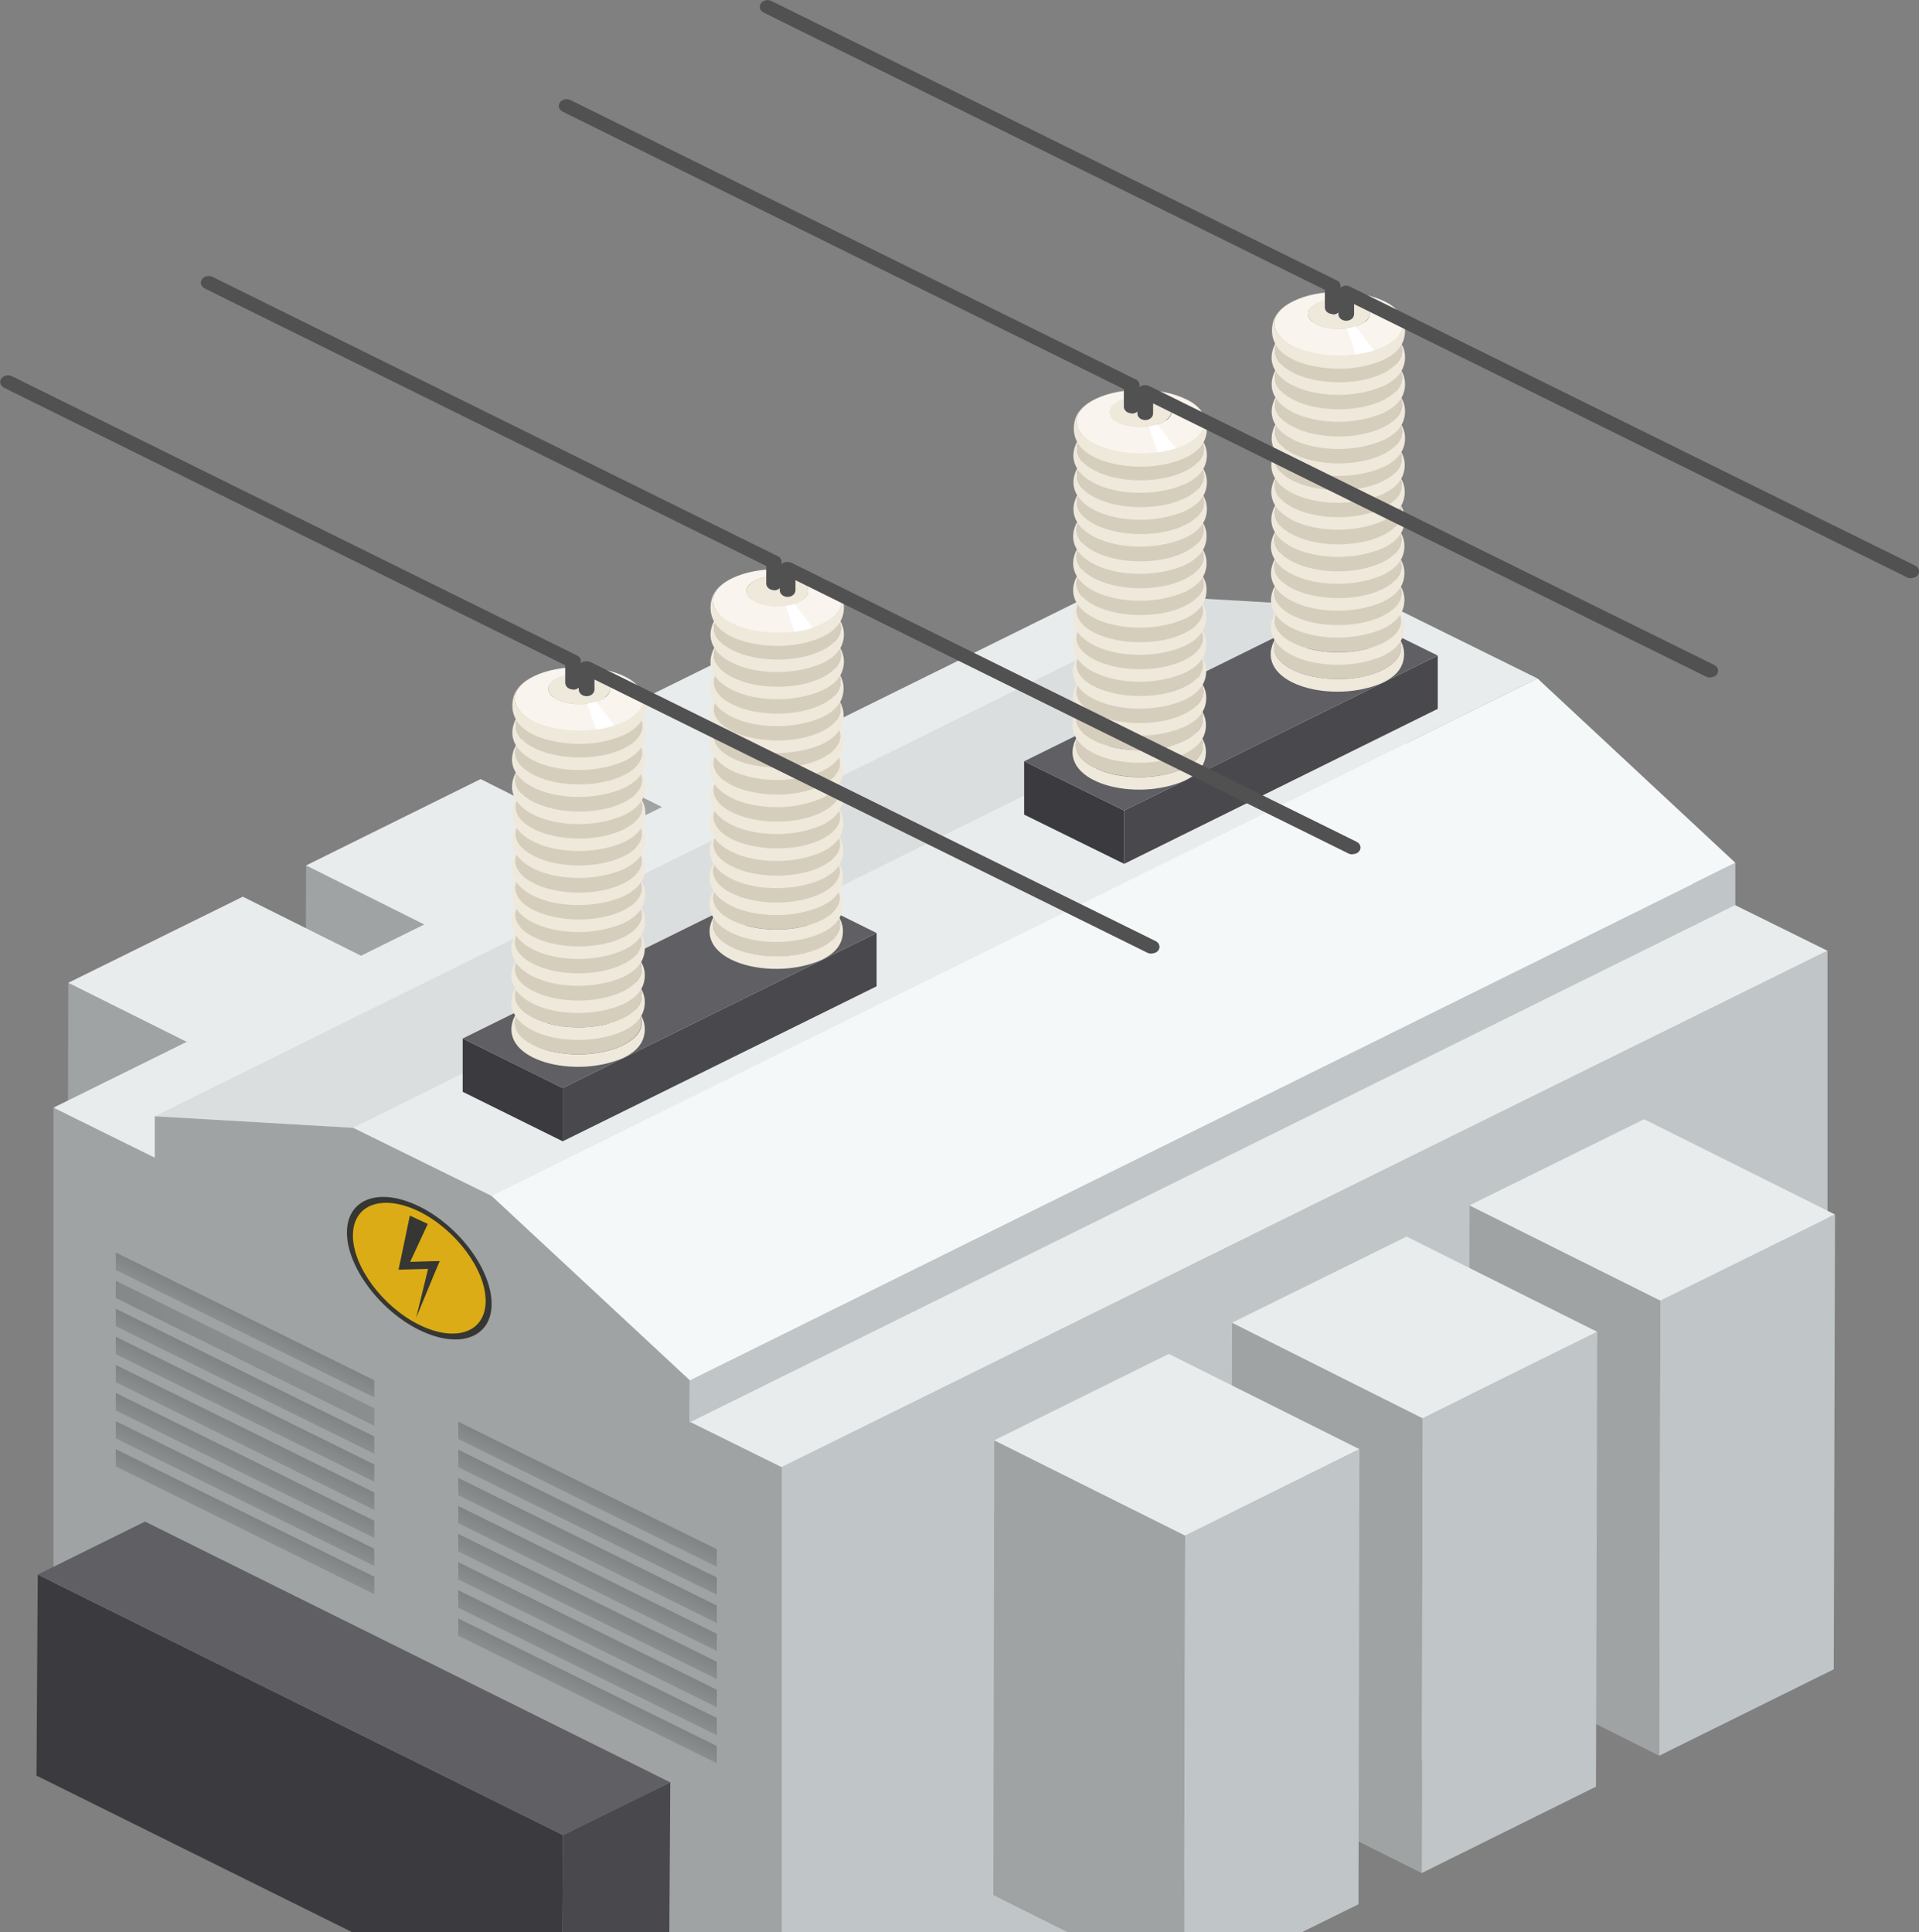 <svg width="144" height="145" viewBox="0 0 144 145" fill="none" xmlns="http://www.w3.org/2000/svg">
<rect x="0" y="0" width="144" height="145" fill="#808080" stroke="none"/>
<g clip-path="url(#clip0_272_3063)">
<path d="M55.018 97.419L40.715 90.27L40.785 56.12L55.112 63.29L55.018 97.419Z" fill="#A0A3A3"/>
<path d="M55.112 63.29L40.785 56.12L53.885 49.658L68.212 56.807L55.112 63.29Z" fill="#E9ECED"/>
<path d="M68.212 56.807L68.117 90.957L55.018 97.419L55.112 63.29L68.212 56.807Z" fill="#3B3B3F"/>
<path d="M37.198 106.224L22.871 99.075L22.965 64.946L37.269 72.095L37.198 106.224Z" fill="#A0A3A3"/>
<path d="M37.269 72.094L22.965 64.946L36.065 58.463L50.368 65.632L37.269 72.094Z" fill="#E9ECED"/>
<path d="M50.368 65.632L50.274 99.761L37.198 106.224L37.269 72.094L50.368 65.632Z" fill="#3B3B3F"/>
<path d="M19.354 115.029L5.051 107.88L5.122 73.751L19.449 80.899L19.354 115.029Z" fill="#A0A3A3"/>
<path d="M19.449 80.9L5.122 73.751L18.221 67.288L32.525 74.437L19.449 80.9Z" fill="#E9ECED"/>
<path d="M32.525 74.437L32.454 108.566L19.354 115.029L19.449 80.9L32.525 74.437Z" fill="#3B3B3F"/>
<path d="M58.653 155.862L4.012 128.862V83.121L58.653 110.101V155.862Z" fill="#A0A3A3"/>
<path d="M137.132 117.088L58.653 155.862V110.101L137.132 71.347V117.088Z" fill="#C0C6C7"/>
<path d="M58.653 110.101L4.012 83.121L82.491 44.347L137.132 71.347L58.653 110.101Z" fill="#E9ECED"/>
<path d="M11.613 83.767L90.091 44.912L104.985 45.781L26.506 84.635L11.613 83.767Z" fill="#DBDEDF"/>
<path d="M26.506 84.635L104.985 45.781L115.37 50.91L36.891 89.745L26.506 84.635Z" fill="#E9ECED"/>
<path d="M51.761 103.578L130.216 64.744V67.914L51.737 106.749L51.761 103.578Z" fill="#C0C6C7"/>
<path d="M36.891 89.745L115.37 50.91L130.216 64.744L51.761 103.578L36.891 89.745Z" fill="#F5F8F9"/>
<path d="M36.891 89.745L51.761 103.578L51.737 106.749L11.613 86.918V83.767L26.506 84.635L36.891 89.745Z" fill="#A0A3A3"/>
<path opacity="0.4" d="M28.087 104.871L8.686 95.298V93.986L28.087 103.578V104.871Z" fill="url(#paint0_linear_272_3063)"/>
<path opacity="0.4" d="M28.087 106.991L8.686 97.398V96.106L28.087 105.678V106.991Z" fill="url(#paint1_linear_272_3063)"/>
<path opacity="0.4" d="M28.087 109.091L8.686 99.519V98.206L28.087 107.799V109.091Z" fill="url(#paint2_linear_272_3063)"/>
<path opacity="0.4" d="M28.087 111.192L8.686 101.619V100.307L28.087 109.899V111.192Z" fill="url(#paint3_linear_272_3063)"/>
<path opacity="0.4" d="M28.087 113.312L8.686 103.72V102.427L28.087 111.999V113.312Z" fill="url(#paint4_linear_272_3063)"/>
<path opacity="0.4" d="M28.087 115.412L8.686 105.84V104.527L28.087 114.12V115.412Z" fill="url(#paint5_linear_272_3063)"/>
<path opacity="0.4" d="M28.087 117.513L8.686 107.94V106.648L28.087 116.22V117.513Z" fill="url(#paint6_linear_272_3063)"/>
<path opacity="0.4" d="M28.087 119.633L8.686 110.04V108.748L28.087 118.32V119.633Z" fill="url(#paint7_linear_272_3063)"/>
<path opacity="0.4" d="M53.791 117.573L34.389 107.981V106.688L53.791 116.26V117.573Z" fill="url(#paint8_linear_272_3063)"/>
<path opacity="0.4" d="M53.791 119.673L34.389 110.101V108.788L53.791 118.381V119.673Z" fill="url(#paint9_linear_272_3063)"/>
<path opacity="0.4" d="M53.791 121.794L34.389 112.201V110.909L53.791 120.481V121.794Z" fill="url(#paint10_linear_272_3063)"/>
<path opacity="0.4" d="M53.791 123.894L34.389 114.302V113.009L53.791 122.602V123.894Z" fill="url(#paint11_linear_272_3063)"/>
<path opacity="0.4" d="M53.791 125.994L34.389 116.422V115.109L53.791 124.702V125.994Z" fill="url(#paint12_linear_272_3063)"/>
<path opacity="0.4" d="M53.791 128.115L34.389 118.522V117.23L53.791 126.802V128.115Z" fill="url(#paint13_linear_272_3063)"/>
<path opacity="0.4" d="M53.791 130.215L34.389 120.643V119.33L53.791 128.923V130.215Z" fill="url(#paint14_linear_272_3063)"/>
<path opacity="0.4" d="M53.791 132.315L34.389 122.743V121.451L53.791 131.023V132.315Z" fill="url(#paint15_linear_272_3063)"/>
<path d="M124.504 131.75L110.201 124.581L110.272 90.452L124.599 97.6L124.504 131.75Z" fill="#A0A3A3"/>
<path d="M124.599 97.6L110.272 90.452L123.371 83.989L137.698 91.138L124.599 97.6Z" fill="#E9ECED"/>
<path d="M137.698 91.138L137.604 125.267L124.504 131.75L124.599 97.601L137.698 91.138Z" fill="#C0C6C7"/>
<path d="M106.684 140.555L92.357 133.406L92.452 99.257L106.755 106.426L106.684 140.555Z" fill="#A0A3A3"/>
<path d="M106.755 106.426L92.452 99.257L105.551 92.794L119.854 99.943L106.755 106.426Z" fill="#E9ECED"/>
<path d="M119.854 99.943L119.76 134.072L106.684 140.555L106.755 106.426L119.854 99.943Z" fill="#C0C6C7"/>
<path d="M88.841 149.36L74.537 142.211L74.608 108.082L88.935 115.231L88.841 149.36Z" fill="#A0A3A3"/>
<path d="M88.935 115.231L74.608 108.082L87.708 101.599L102.011 108.748L88.935 115.231Z" fill="#E9ECED"/>
<path d="M102.011 108.748L101.94 142.897L88.841 149.36L88.935 115.231L102.011 108.748Z" fill="#C0C6C7"/>
<path d="M84.356 60.826L76.85 57.13V61.129L84.356 64.824V60.826Z" fill="#3B3B3F"/>
<path d="M107.888 53.192L84.356 64.824V60.826L107.888 49.194V53.192Z" fill="#48484D"/>
<path d="M84.356 60.826L76.85 57.13L100.382 45.498L107.888 49.194L84.356 60.826Z" fill="#5F5F64"/>
<path d="M103.781 46.972C101.94 46.043 98.942 46.003 97.054 46.912C95.166 47.82 95.119 49.315 96.96 50.244C98.801 51.173 101.798 51.213 103.687 50.304C105.575 49.395 105.622 47.901 103.781 46.972ZM101.987 49.436C101.067 49.88 99.603 49.86 98.73 49.416C97.857 48.971 97.857 48.244 98.777 47.8C99.698 47.356 101.161 47.376 102.034 47.82C102.931 48.285 102.908 48.992 101.987 49.436Z" fill="#D6CEBD"/>
<path d="M103.852 46.972C101.279 45.599 96.252 46.144 95.473 48.406C94.458 51.415 100.099 52.849 103.757 51.233C104.277 50.971 105.339 50.405 105.362 49.113C105.386 47.82 104.229 47.194 103.852 46.992V46.972ZM103.687 50.304C101.798 51.213 98.801 51.173 96.96 50.244C95.119 49.315 95.166 47.82 97.054 46.912C98.942 46.003 101.94 46.023 103.781 46.972C105.622 47.901 105.575 49.395 103.687 50.304Z" fill="#EFE9DC"/>
<path d="M103.805 44.953C101.964 44.024 98.966 43.983 97.078 44.892C95.19 45.801 95.142 47.295 96.983 48.224C98.824 49.153 101.822 49.194 103.71 48.285C105.598 47.376 105.646 45.882 103.805 44.953ZM102.011 47.416C101.09 47.861 99.627 47.841 98.754 47.396C97.857 46.952 97.88 46.225 98.801 45.781C99.721 45.336 101.185 45.357 102.058 45.801C102.955 46.245 102.931 46.972 102.011 47.416Z" fill="#D6CEBD"/>
<path d="M103.875 44.953C101.303 43.58 96.275 44.125 95.496 46.387C94.481 49.396 100.123 50.829 103.781 49.214C104.3 48.951 105.362 48.386 105.386 47.093C105.41 45.801 104.253 45.175 103.875 44.973V44.953ZM103.71 48.285C101.822 49.194 98.824 49.173 96.983 48.224C95.142 47.295 95.19 45.801 97.078 44.892C98.966 43.983 101.964 44.024 103.805 44.953C105.646 45.882 105.598 47.376 103.71 48.285Z" fill="#EFE9DC"/>
<path d="M103.805 42.933C101.964 42.004 98.966 41.964 97.078 42.873C95.19 43.781 95.142 45.276 96.983 46.205C98.824 47.134 101.822 47.174 103.71 46.265C105.598 45.357 105.646 43.862 103.805 42.933ZM102.011 45.397C101.09 45.841 99.627 45.821 98.754 45.377C97.857 44.912 97.88 44.206 98.801 43.761C99.721 43.317 101.185 43.337 102.058 43.781C102.955 44.226 102.931 44.953 102.011 45.397Z" fill="#D6CEBD"/>
<path d="M103.875 42.913C101.303 41.54 96.275 42.085 95.496 44.347C94.481 47.356 100.123 48.79 103.781 47.174C104.3 46.912 105.362 46.346 105.386 45.054C105.41 43.761 104.253 43.135 103.875 42.933V42.913ZM103.71 46.245C101.822 47.154 98.824 47.134 96.983 46.185C95.142 45.256 95.19 43.761 97.078 42.852C98.966 41.944 101.964 41.964 103.805 42.913C105.646 43.842 105.598 45.336 103.71 46.245Z" fill="#EFE9DC"/>
<path d="M103.805 40.894C101.964 39.965 98.966 39.924 97.078 40.833C95.19 41.742 95.142 43.236 96.983 44.165C98.824 45.094 101.822 45.135 103.71 44.226C105.598 43.317 105.646 41.823 103.805 40.894ZM102.011 43.357C101.09 43.802 99.627 43.782 98.754 43.337C97.857 42.893 97.88 42.166 98.801 41.722C99.721 41.277 101.185 41.297 102.058 41.742C102.955 42.206 102.931 42.913 102.011 43.357Z" fill="#D6CEBD"/>
<path d="M103.875 40.894C101.303 39.52 96.275 40.066 95.496 42.327C94.481 45.336 100.123 46.77 103.781 45.155C104.3 44.892 105.362 44.327 105.386 43.034C105.41 41.742 104.253 41.116 103.875 40.914V40.894ZM103.71 44.226C101.822 45.135 98.824 45.094 96.983 44.165C95.142 43.236 95.19 41.742 97.078 40.833C98.966 39.924 101.964 39.944 103.805 40.894C105.646 41.823 105.598 43.317 103.71 44.226Z" fill="#EFE9DC"/>
<path d="M103.805 38.874C101.964 37.945 98.966 37.905 97.078 38.813C95.19 39.722 95.142 41.217 96.983 42.146C98.824 43.075 101.822 43.115 103.71 42.206C105.598 41.297 105.646 39.803 103.805 38.874ZM102.011 41.338C101.09 41.782 99.627 41.762 98.754 41.318C97.857 40.853 97.88 40.146 98.801 39.702C99.721 39.258 101.185 39.278 102.058 39.722C102.931 40.166 102.931 40.894 102.011 41.338Z" fill="#D6CEBD"/>
<path d="M103.875 38.874C101.303 37.501 96.275 38.046 95.496 40.308C94.458 43.317 100.123 44.751 103.781 43.135C104.3 42.873 105.362 42.307 105.386 41.015C105.41 39.722 104.253 39.096 103.875 38.894V38.874ZM103.71 42.206C101.822 43.115 98.824 43.095 96.983 42.146C95.142 41.217 95.19 39.722 97.078 38.813C98.966 37.905 101.964 37.925 103.805 38.874C105.646 39.803 105.598 41.297 103.71 42.206Z" fill="#EFE9DC"/>
<path d="M103.828 36.855C101.987 35.926 98.99 35.885 97.101 36.794C95.213 37.703 95.166 39.197 97.007 40.126C98.848 41.055 101.846 41.096 103.734 40.187C105.622 39.278 105.669 37.784 103.828 36.855ZM102.034 39.318C101.114 39.763 99.65 39.742 98.777 39.298C97.88 38.854 97.904 38.127 98.824 37.683C99.745 37.238 101.208 37.259 102.082 37.703C102.979 38.147 102.955 38.874 102.034 39.318Z" fill="#D6CEBD"/>
<path d="M103.899 36.855C101.326 35.481 96.299 36.027 95.52 38.288C94.505 41.297 100.146 42.731 103.805 41.116C104.324 40.853 105.386 40.288 105.41 38.995C105.433 37.703 104.277 37.077 103.899 36.875V36.855ZM103.734 40.187C101.846 41.096 98.848 41.075 97.007 40.126C95.166 39.197 95.213 37.703 97.101 36.794C98.99 35.885 101.987 35.906 103.828 36.855C105.669 37.784 105.622 39.278 103.734 40.187Z" fill="#EFE9DC"/>
<path d="M103.734 38.167C101.846 39.076 98.848 39.056 97.007 38.107C95.166 37.178 95.213 35.683 97.101 34.775C98.99 33.866 101.987 33.886 103.828 34.835C105.669 35.764 105.622 37.259 103.734 38.167ZM102.034 37.299C102.955 36.855 102.979 36.128 102.082 35.683C101.185 35.219 99.721 35.219 98.824 35.663C97.904 36.108 97.88 36.834 98.777 37.279C99.674 37.723 101.138 37.743 102.034 37.299Z" fill="#D6CEBD"/>
<path d="M103.899 34.815C101.326 33.442 96.299 33.987 95.52 36.249C94.505 39.258 100.146 40.692 103.805 39.076C104.324 38.813 105.386 38.248 105.41 36.956C105.433 35.663 104.277 35.037 103.899 34.835V34.815ZM103.734 38.147C101.846 39.056 98.848 39.036 97.007 38.087C95.166 37.157 95.213 35.663 97.101 34.754C98.99 33.846 101.987 33.866 103.828 34.815C105.669 35.744 105.622 37.238 103.734 38.147Z" fill="#EFE9DC"/>
<path d="M103.828 32.795C101.987 31.866 98.99 31.826 97.101 32.735C95.213 33.644 95.166 35.138 97.007 36.067C98.848 36.996 101.846 37.036 103.734 36.128C105.622 35.219 105.669 33.724 103.828 32.795ZM102.034 35.259C101.114 35.703 99.65 35.683 98.777 35.239C97.88 34.795 97.904 34.068 98.824 33.623C99.745 33.179 101.208 33.199 102.082 33.644C102.979 34.108 102.955 34.815 102.034 35.259Z" fill="#D6CEBD"/>
<path d="M103.899 32.795C101.326 31.422 96.299 31.968 95.52 34.229C94.505 37.238 100.146 38.672 103.805 37.057C104.324 36.794 105.386 36.229 105.41 34.936C105.433 33.644 104.277 33.018 103.899 32.816V32.795ZM103.734 36.128C101.846 37.036 98.848 36.996 97.007 36.067C95.166 35.138 95.213 33.644 97.101 32.735C98.99 31.826 101.987 31.846 103.828 32.795C105.669 33.724 105.622 35.219 103.734 36.128Z" fill="#EFE9DC"/>
<path d="M103.852 30.776C102.011 29.847 99.013 29.807 97.125 30.715C95.237 31.624 95.19 33.119 97.031 34.047C98.872 34.977 101.869 35.017 103.757 34.108C105.646 33.199 105.693 31.705 103.852 30.776ZM102.058 33.24C101.138 33.684 99.674 33.664 98.801 33.22C97.904 32.755 97.928 32.048 98.848 31.604C99.769 31.16 101.232 31.18 102.105 31.624C103.002 32.069 102.979 32.795 102.058 33.24Z" fill="#D6CEBD"/>
<path d="M103.923 30.776C101.35 29.403 96.323 29.948 95.544 32.21C94.529 35.219 100.17 36.653 103.828 35.037C104.347 34.775 105.41 34.209 105.433 32.917C105.457 31.624 104.3 30.998 103.923 30.796V30.776ZM103.757 34.108C101.869 35.017 98.872 34.997 97.031 34.047C95.19 33.119 95.237 31.624 97.125 30.715C99.013 29.807 102.011 29.847 103.852 30.776C105.693 31.705 105.646 33.199 103.757 34.108Z" fill="#EFE9DC"/>
<path d="M103.852 28.756C102.011 27.828 99.013 27.787 97.125 28.696C95.237 29.605 95.19 31.099 97.031 32.028C98.872 32.957 101.869 32.997 103.757 32.089C105.646 31.18 105.693 29.686 103.852 28.756ZM102.058 31.22C101.138 31.665 99.674 31.644 98.801 31.2C97.904 30.756 97.928 30.029 98.848 29.584C99.769 29.14 101.232 29.16 102.105 29.605C103.002 30.049 102.979 30.776 102.058 31.22Z" fill="#D6CEBD"/>
<path d="M103.923 28.757C101.35 27.383 96.323 27.929 95.544 30.19C94.529 33.199 100.17 34.633 103.828 33.018C104.347 32.755 105.41 32.19 105.433 30.897C105.457 29.605 104.3 28.979 103.923 28.777V28.757ZM103.757 32.089C101.869 32.998 98.872 32.977 97.031 32.028C95.19 31.099 95.237 29.605 97.125 28.696C99.013 27.787 102.011 27.807 103.852 28.757C105.693 29.686 105.646 31.18 103.757 32.089Z" fill="#EFE9DC"/>
<path d="M103.852 26.717C102.011 25.788 99.013 25.747 97.125 26.656C95.237 27.565 95.19 29.059 97.031 29.988C98.872 30.917 101.869 30.958 103.757 30.049C105.646 29.14 105.693 27.646 103.852 26.717ZM102.058 29.181C101.138 29.625 99.674 29.605 98.801 29.16C97.904 28.696 97.928 27.989 98.848 27.545C99.769 27.101 101.232 27.121 102.105 27.565C103.002 28.009 102.979 28.736 102.058 29.181Z" fill="#D6CEBD"/>
<path d="M103.923 26.717C101.35 25.344 96.323 25.889 95.544 28.151C94.529 31.16 100.17 32.593 103.828 30.978C104.347 30.715 105.41 30.15 105.433 28.858C105.457 27.565 104.3 26.939 103.923 26.737V26.717ZM103.757 30.049C101.869 30.958 98.872 30.938 97.031 29.988C95.19 29.059 95.237 27.565 97.125 26.656C99.013 25.747 102.011 25.768 103.852 26.717C105.693 27.646 105.646 29.14 103.757 30.049Z" fill="#EFE9DC"/>
<path d="M103.852 24.697C102.011 23.768 99.013 23.728 97.125 24.637C95.237 25.546 95.19 27.04 97.031 27.969C98.872 28.898 101.869 28.938 103.757 28.029C105.646 27.121 105.693 25.626 103.852 24.697ZM102.058 27.161C101.138 27.605 99.674 27.585 98.801 27.141C97.904 26.697 97.928 25.97 98.848 25.525C99.769 25.081 101.232 25.101 102.105 25.546C103.002 26.01 102.979 26.717 102.058 27.161Z" fill="#D6CEBD"/>
<path d="M103.923 24.697C101.35 23.324 96.323 23.869 95.544 26.131C94.505 29.14 100.17 30.574 103.828 28.959C103.97 28.898 103.97 28.898 103.828 28.959C104.348 28.696 105.41 28.131 105.433 26.838C105.457 25.546 104.3 24.919 103.923 24.718V24.697ZM103.757 28.029C101.869 28.938 98.872 28.898 97.031 27.969C95.19 27.04 95.237 25.546 97.125 24.637C99.013 23.728 102.011 23.748 103.852 24.697C105.693 25.626 105.646 27.121 103.757 28.029Z" fill="#EFE9DC"/>
<path d="M102.129 22.738C101.232 22.274 99.769 22.274 98.848 22.718C97.928 23.163 97.904 23.89 98.801 24.334C99.698 24.798 101.161 24.798 102.082 24.354C103.002 23.91 103.026 23.183 102.129 22.738Z" fill="#EFE9DC"/>
<path d="M103.923 22.638C102.058 21.688 99.013 21.668 97.101 22.577C95.19 23.486 95.142 25 97.007 25.97C98.282 26.616 100.099 26.838 101.751 26.616C102.223 26.555 102.695 26.454 103.12 26.313C103.38 26.232 103.616 26.131 103.828 26.03C105.74 25.122 105.787 23.607 103.923 22.638ZM102.082 24.374C102.082 24.374 101.869 24.475 101.728 24.516C101.515 24.576 101.303 24.637 101.067 24.657C100.288 24.758 99.415 24.657 98.801 24.354C97.904 23.89 97.927 23.183 98.848 22.738C99.769 22.294 101.232 22.314 102.129 22.759C103.026 23.223 103.002 23.95 102.082 24.374Z" fill="#F9F4ED"/>
<path d="M103.946 22.637C101.374 21.264 96.346 21.809 95.567 24.051C95.449 24.415 94.93 26.273 97.573 27.201C99.061 27.727 101.586 27.989 103.828 27C104.347 26.737 105.41 26.172 105.433 24.859C105.457 23.627 104.631 23.021 103.923 22.637H103.946ZM103.828 26.01C101.916 26.919 98.848 26.899 97.007 25.949C95.142 25 95.19 23.486 97.101 22.557C99.013 21.628 102.082 21.668 103.923 22.617C105.787 23.566 105.74 25.081 103.828 26.01Z" fill="#EFE9DC"/>
<path d="M101.728 24.495C101.515 24.556 101.303 24.617 101.067 24.637L101.728 26.596C102.2 26.535 102.672 26.434 103.097 26.293L101.728 24.495Z" fill="white"/>
<path d="M88.911 54.323C87.07 53.394 84.073 53.354 82.185 54.263C80.296 55.171 80.249 56.666 82.09 57.595C83.931 58.524 86.929 58.564 88.817 57.655C90.705 56.746 90.752 55.252 88.911 54.323ZM87.118 56.787C86.197 57.231 84.734 57.211 83.86 56.767C82.963 56.302 82.987 55.595 83.908 55.151C84.828 54.707 86.291 54.727 87.165 55.171C88.062 55.615 88.038 56.343 87.118 56.787Z" fill="#D6CEBD"/>
<path d="M88.982 54.323C86.409 52.95 81.382 53.495 80.603 55.757C79.588 58.766 85.229 60.2 88.888 58.584C89.407 58.322 90.469 57.756 90.493 56.464C90.516 55.171 89.36 54.545 88.982 54.343V54.323ZM88.817 57.655C86.929 58.564 83.931 58.544 82.09 57.595C80.249 56.666 80.296 55.171 82.185 54.263C84.073 53.354 87.07 53.374 88.911 54.323C90.752 55.252 90.705 56.746 88.817 57.655Z" fill="#EFE9DC"/>
<path d="M88.911 52.304C87.07 51.375 84.073 51.334 82.185 52.243C80.296 53.152 80.249 54.646 82.09 55.575C83.931 56.504 86.929 56.544 88.817 55.636C90.705 54.727 90.752 53.233 88.911 52.304ZM87.118 54.767C86.197 55.212 84.734 55.191 83.86 54.747C82.963 54.303 82.987 53.576 83.908 53.132C84.828 52.687 86.291 52.708 87.165 53.152C88.062 53.616 88.038 54.323 87.118 54.767Z" fill="#D6CEBD"/>
<path d="M88.982 52.304C86.409 50.93 81.382 51.476 80.603 53.737C79.588 56.746 85.229 58.18 88.888 56.565C89.407 56.302 90.469 55.737 90.493 54.444C90.516 53.152 89.36 52.526 88.982 52.324V52.304ZM88.817 55.636C86.929 56.544 83.931 56.504 82.09 55.575C80.249 54.646 80.296 53.152 82.185 52.243C84.073 51.334 87.07 51.355 88.911 52.304C90.752 53.233 90.705 54.727 88.817 55.636Z" fill="#EFE9DC"/>
<path d="M88.935 50.264C87.094 49.335 84.096 49.295 82.208 50.203C80.32 51.112 80.273 52.607 82.114 53.535C83.955 54.465 86.952 54.505 88.841 53.596C90.729 52.687 90.776 51.193 88.935 50.264ZM87.141 52.728C86.221 53.172 84.757 53.152 83.884 52.708C82.987 52.263 83.011 51.536 83.931 51.092C84.852 50.648 86.315 50.668 87.188 51.112C88.085 51.556 88.062 52.283 87.141 52.728Z" fill="#D6CEBD"/>
<path d="M89.006 50.264C86.433 48.891 81.406 49.436 80.627 51.698C79.612 54.707 85.253 56.141 88.911 54.525C89.43 54.263 90.493 53.697 90.516 52.404C90.54 51.112 89.383 50.486 89.006 50.284V50.264ZM88.841 53.596C86.952 54.505 83.955 54.485 82.114 53.535C80.273 52.606 80.32 51.112 82.208 50.203C84.096 49.294 87.094 49.315 88.935 50.264C90.776 51.193 90.729 52.687 88.841 53.596Z" fill="#EFE9DC"/>
<path d="M88.935 48.245C87.094 47.316 84.096 47.275 82.208 48.184C80.32 49.093 80.273 50.587 82.114 51.516C83.955 52.445 86.952 52.485 88.841 51.577C90.729 50.668 90.776 49.173 88.935 48.245ZM87.141 50.708C86.221 51.153 84.757 51.132 83.884 50.688C82.987 50.224 83.011 49.517 83.931 49.072C84.852 48.628 86.315 48.648 87.188 49.093C88.085 49.557 88.062 50.264 87.141 50.708Z" fill="#D6CEBD"/>
<path d="M89.006 48.245C86.433 46.871 81.406 47.416 80.627 49.678C79.612 52.687 85.253 54.121 88.911 52.506C89.43 52.243 90.493 51.678 90.516 50.385C90.54 49.093 89.383 48.467 89.006 48.265V48.245ZM88.841 51.577C86.952 52.485 83.955 52.445 82.114 51.516C80.273 50.587 80.32 49.093 82.208 48.184C84.096 47.275 87.094 47.295 88.935 48.245C90.776 49.173 90.729 50.668 88.841 51.577Z" fill="#EFE9DC"/>
<path d="M88.935 46.225C87.094 45.296 84.096 45.256 82.208 46.164C80.32 47.073 80.273 48.568 82.114 49.496C83.955 50.425 86.952 50.466 88.841 49.557C90.729 48.648 90.776 47.154 88.935 46.225ZM87.141 48.689C86.221 49.133 84.757 49.113 83.884 48.669C82.987 48.224 83.011 47.497 83.931 47.053C84.852 46.609 86.315 46.629 87.188 47.073C88.085 47.517 88.062 48.244 87.141 48.689Z" fill="#D6CEBD"/>
<path d="M89.006 46.225C86.433 44.852 81.406 45.397 80.627 47.659C79.612 50.668 85.253 52.102 88.911 50.486C89.43 50.224 90.493 49.658 90.516 48.366C90.54 47.073 89.383 46.447 89.006 46.245V46.225ZM88.841 49.557C86.952 50.466 83.955 50.446 82.114 49.496C80.273 48.547 80.32 47.073 82.208 46.164C84.096 45.256 87.094 45.296 88.935 46.225C90.776 47.154 90.729 48.648 88.841 49.557Z" fill="#EFE9DC"/>
<path d="M88.935 44.206C87.094 43.277 84.096 43.236 82.208 44.145C80.32 45.054 80.273 46.548 82.114 47.477C83.955 48.406 86.952 48.447 88.841 47.538C90.729 46.629 90.776 45.135 88.935 44.206ZM87.141 46.669C86.221 47.114 84.757 47.093 83.884 46.649C82.987 46.205 83.011 45.478 83.931 45.033C84.852 44.589 86.315 44.609 87.188 45.054C88.085 45.518 88.062 46.225 87.141 46.669Z" fill="#D6CEBD"/>
<path d="M89.006 44.206C86.433 42.832 81.406 43.378 80.627 45.639C79.612 48.648 85.253 50.082 88.911 48.467C89.43 48.204 90.493 47.639 90.516 46.346C90.54 45.054 89.383 44.428 89.006 44.226V44.206ZM88.841 47.538C86.952 48.446 83.955 48.406 82.114 47.477C80.273 46.548 80.32 45.054 82.208 44.145C84.096 43.236 87.094 43.256 88.935 44.206C90.776 45.135 90.729 46.629 88.841 47.538Z" fill="#EFE9DC"/>
<path d="M88.864 45.498C86.976 46.407 83.978 46.386 82.137 45.437C80.296 44.508 80.344 43.014 82.232 42.105C84.12 41.197 87.118 41.217 88.959 42.166C90.799 43.115 90.752 44.589 88.864 45.498ZM87.165 44.63C88.085 44.185 88.109 43.458 87.212 43.014C86.315 42.55 84.852 42.55 83.955 42.994C83.034 43.438 83.011 44.165 83.907 44.609C84.804 45.074 86.268 45.074 87.165 44.63Z" fill="#D6CEBD"/>
<path d="M89.029 42.166C86.457 40.793 81.429 41.338 80.65 43.6C79.635 46.609 85.276 48.042 88.935 46.427C89.454 46.164 90.516 45.599 90.54 44.306C90.564 43.014 89.407 42.388 89.029 42.186V42.166ZM88.864 45.498C86.976 46.407 83.978 46.366 82.137 45.437C80.296 44.508 80.344 43.014 82.232 42.105C84.12 41.197 87.118 41.217 88.959 42.166C90.799 43.115 90.752 44.589 88.864 45.498Z" fill="#EFE9DC"/>
<path d="M88.959 40.146C87.118 39.218 84.12 39.177 82.232 40.086C80.344 40.995 80.296 42.489 82.137 43.418C83.978 44.347 86.976 44.387 88.864 43.478C90.752 42.57 90.799 41.075 88.959 40.146ZM87.165 42.61C86.244 43.054 84.781 43.034 83.907 42.59C83.011 42.126 83.034 41.419 83.955 40.974C84.875 40.53 86.339 40.55 87.212 40.995C88.109 41.459 88.085 42.166 87.165 42.61Z" fill="#D6CEBD"/>
<path d="M89.029 40.146C86.457 38.773 81.429 39.318 80.65 41.58C79.635 44.589 85.276 46.023 88.935 44.407C89.454 44.145 90.516 43.58 90.54 42.287C90.564 40.995 89.407 40.368 89.029 40.167V40.146ZM88.864 43.478C86.976 44.387 83.978 44.367 82.137 43.418C80.296 42.489 80.344 40.995 82.232 40.086C84.12 39.177 87.118 39.197 88.959 40.146C90.799 41.075 90.752 42.57 88.864 43.478Z" fill="#EFE9DC"/>
<path d="M88.959 38.127C87.118 37.198 84.12 37.157 82.232 38.066C80.344 38.975 80.296 40.469 82.137 41.398C83.978 42.327 86.976 42.368 88.864 41.459C90.752 40.55 90.799 39.056 88.959 38.127ZM87.165 40.591C86.244 41.035 84.781 41.015 83.907 40.57C83.011 40.126 83.034 39.399 83.955 38.955C84.875 38.511 86.339 38.531 87.212 38.975C88.109 39.419 88.085 40.146 87.165 40.591Z" fill="#D6CEBD"/>
<path d="M89.029 38.127C86.457 36.754 81.429 37.299 80.65 39.561C79.635 42.57 85.276 44.004 88.935 42.388C89.454 42.125 90.516 41.56 90.54 40.267C90.564 38.975 89.407 38.349 89.029 38.147V38.127ZM88.864 41.459C86.976 42.368 83.978 42.348 82.137 41.398C80.296 40.469 80.344 38.975 82.232 38.066C84.12 37.157 87.118 37.178 88.959 38.127C90.799 39.056 90.752 40.55 88.864 41.459Z" fill="#EFE9DC"/>
<path d="M88.982 36.108C87.141 35.178 84.144 35.138 82.255 36.047C80.367 36.956 80.32 38.45 82.161 39.379C84.002 40.308 86.999 40.348 88.888 39.44C90.776 38.531 90.823 37.036 88.982 36.108ZM87.188 38.571C86.268 39.016 84.805 38.995 83.931 38.551C83.058 38.107 83.058 37.38 83.978 36.935C84.899 36.491 86.362 36.511 87.236 36.956C88.132 37.42 88.109 38.127 87.188 38.571Z" fill="#D6CEBD"/>
<path d="M89.053 36.087C86.48 34.714 81.453 35.259 80.674 37.521C79.659 40.53 85.3 41.964 88.959 40.348C89.478 40.086 90.54 39.52 90.564 38.228C90.587 36.935 89.431 36.309 89.053 36.108V36.087ZM88.888 39.419C86.999 40.328 84.002 40.288 82.161 39.359C80.32 38.43 80.367 36.935 82.255 36.027C84.144 35.118 87.141 35.138 88.982 36.087C90.823 37.016 90.776 38.511 88.888 39.419Z" fill="#EFE9DC"/>
<path d="M88.982 34.068C87.141 33.139 84.144 33.098 82.255 34.007C80.367 34.916 80.32 36.41 82.161 37.339C84.002 38.268 86.999 38.309 88.888 37.4C90.776 36.491 90.823 34.997 88.982 34.068ZM87.188 36.532C86.268 36.976 84.805 36.956 83.931 36.511C83.034 36.067 83.058 35.34 83.978 34.896C84.899 34.451 86.362 34.472 87.236 34.916C88.132 35.38 88.109 36.087 87.188 36.532Z" fill="#D6CEBD"/>
<path d="M89.053 34.068C86.48 32.694 81.453 33.24 80.674 35.502C79.659 38.511 85.3 39.944 88.959 38.329C89.478 38.066 90.54 37.501 90.564 36.208C90.587 34.916 89.431 34.29 89.053 34.088V34.068ZM88.888 37.4C86.999 38.309 84.002 38.268 82.161 37.339C80.32 36.41 80.367 34.916 82.255 34.007C84.144 33.098 87.141 33.119 88.982 34.068C90.823 34.997 90.776 36.491 88.888 37.4Z" fill="#EFE9DC"/>
<path d="M88.982 32.048C87.141 31.119 84.144 31.079 82.255 31.988C80.367 32.896 80.32 34.391 82.161 35.32C84.002 36.249 86.999 36.289 88.888 35.38C90.776 34.472 90.823 32.977 88.982 32.048ZM87.188 34.512C86.268 34.956 84.805 34.936 83.931 34.492C83.034 34.027 83.058 33.321 83.978 32.876C84.899 32.432 86.362 32.452 87.236 32.896C88.132 33.341 88.109 34.068 87.188 34.512Z" fill="#D6CEBD"/>
<path d="M89.053 32.048C86.48 30.675 81.453 31.22 80.674 33.482C79.635 36.491 85.3 37.925 88.959 36.309C89.1 36.249 89.1 36.249 88.959 36.309C89.478 36.047 90.54 35.481 90.564 34.189C90.587 32.897 89.431 32.27 89.053 32.069V32.048ZM88.888 35.38C86.999 36.289 84.002 36.269 82.161 35.32C80.32 34.391 80.367 32.897 82.255 31.988C84.144 31.079 87.141 31.099 88.982 32.048C90.823 32.977 90.776 34.472 88.888 35.38Z" fill="#EFE9DC"/>
<path d="M87.236 30.089C86.339 29.625 84.875 29.625 83.955 30.069C83.034 30.514 83.011 31.241 83.908 31.685C84.805 32.149 86.268 32.149 87.188 31.705C88.109 31.261 88.132 30.534 87.236 30.089Z" fill="#EFE9DC"/>
<path d="M89.053 29.988C87.188 29.039 84.144 29.019 82.232 29.928C80.32 30.837 80.273 32.351 82.137 33.321C83.412 33.967 85.229 34.189 86.882 33.967C87.353 33.906 87.826 33.805 88.25 33.664C88.51 33.583 88.746 33.482 88.959 33.381C90.87 32.472 90.918 30.958 89.053 29.988ZM87.212 31.725C87.212 31.725 86.999 31.826 86.858 31.867C86.645 31.927 86.433 31.988 86.197 32.008C85.418 32.109 84.545 32.008 83.931 31.705C83.034 31.241 83.058 30.514 83.978 30.089C84.899 29.665 86.362 29.665 87.259 30.11C88.156 30.574 88.132 31.301 87.212 31.725Z" fill="#F9F4ED"/>
<path d="M89.076 29.988C86.504 28.615 81.477 29.16 80.698 31.402C80.58 31.765 80.06 33.623 82.704 34.552C84.191 35.078 86.716 35.34 88.959 34.35C89.478 34.088 90.54 33.523 90.564 32.21C90.587 30.978 89.761 30.372 89.053 29.988H89.076ZM88.959 33.361C87.047 34.27 83.978 34.249 82.137 33.3C80.273 32.351 80.32 30.837 82.232 29.908C84.144 28.979 87.212 29.019 89.053 29.968C90.918 30.917 90.87 32.432 88.959 33.361Z" fill="#EFE9DC"/>
<path d="M86.858 31.846C86.645 31.907 86.433 31.968 86.197 31.988L86.858 33.947C87.33 33.886 87.802 33.785 88.227 33.644L86.858 31.846Z" fill="white"/>
<path d="M42.225 81.647L34.719 77.931V81.929L42.225 85.645V81.647Z" fill="#3B3B3F"/>
<path d="M65.781 74.013L42.225 85.645V81.647L65.781 70.014V74.013Z" fill="#48484D"/>
<path d="M42.225 81.647L34.719 77.931L58.275 66.299L65.781 70.014L42.225 81.647Z" fill="#5F5F64"/>
<path d="M61.674 67.793C59.833 66.864 56.835 66.824 54.947 67.732C53.059 68.641 53.012 70.135 54.853 71.064C56.694 71.993 59.691 72.034 61.579 71.125C63.468 70.216 63.515 68.722 61.674 67.793ZM59.88 70.257C58.959 70.701 57.496 70.681 56.623 70.237C55.726 69.792 55.75 69.065 56.67 68.621C57.591 68.177 59.054 68.197 59.927 68.641C60.824 69.106 60.801 69.812 59.88 70.257Z" fill="#D6CEBD"/>
<path d="M61.745 67.773C59.172 66.4 54.145 66.945 53.366 69.207C52.351 72.216 57.992 73.649 61.65 72.034C62.169 71.771 63.232 71.206 63.255 69.913C63.279 68.621 62.122 67.995 61.745 67.793V67.773ZM61.579 71.105C59.691 72.014 56.694 71.973 54.853 71.044C53.012 70.115 53.059 68.621 54.947 67.712C56.835 66.803 59.833 66.824 61.674 67.773C63.515 68.722 63.468 70.196 61.579 71.105Z" fill="#EFE9DC"/>
<path d="M61.674 65.753C59.833 64.824 56.835 64.784 54.947 65.693C53.059 66.602 53.012 68.096 54.853 69.025C56.694 69.954 59.691 69.994 61.579 69.085C63.468 68.177 63.515 66.682 61.674 65.753ZM59.88 68.217C58.959 68.661 57.496 68.641 56.623 68.197C55.726 67.753 55.75 67.026 56.67 66.581C57.591 66.137 59.054 66.157 59.927 66.602C60.824 67.046 60.801 67.773 59.88 68.217Z" fill="#D6CEBD"/>
<path d="M61.745 65.753C59.172 64.38 54.145 64.925 53.366 67.187C52.351 70.196 57.992 71.63 61.65 70.014C62.169 69.752 63.232 69.186 63.255 67.894C63.279 66.602 62.122 65.975 61.745 65.773V65.753ZM61.579 69.085C59.691 69.994 56.694 69.974 54.853 69.025C53.012 68.096 53.059 66.602 54.947 65.693C56.835 64.784 59.833 64.824 61.674 65.753C63.515 66.682 63.468 68.177 61.579 69.085Z" fill="#EFE9DC"/>
<path d="M61.674 63.734C59.833 62.805 56.835 62.764 54.947 63.673C53.059 64.582 53.012 66.076 54.853 67.005C56.694 67.934 59.691 67.975 61.579 67.066C63.468 66.157 63.515 64.663 61.674 63.734ZM59.88 66.198C58.959 66.642 57.496 66.622 56.623 66.177C55.75 65.733 55.75 65.006 56.67 64.562C57.591 64.118 59.054 64.138 59.927 64.582C60.824 65.046 60.801 65.753 59.88 66.198Z" fill="#D6CEBD"/>
<path d="M61.745 63.734C59.172 62.361 54.145 62.906 53.366 65.168C52.351 68.177 57.992 69.611 61.65 67.995C62.169 67.732 63.232 67.167 63.255 65.874C63.279 64.582 62.122 63.956 61.745 63.754V63.734ZM61.579 67.066C59.691 67.975 56.694 67.954 54.853 67.005C53.012 66.076 53.059 64.582 54.947 63.673C56.835 62.764 59.833 62.785 61.674 63.734C63.515 64.663 63.468 66.157 61.579 67.066Z" fill="#EFE9DC"/>
<path d="M61.697 61.714C59.856 60.785 56.859 60.745 54.971 61.654C53.082 62.562 53.035 64.057 54.876 64.986C56.717 65.915 59.715 65.955 61.603 65.046C63.491 64.138 63.538 62.643 61.697 61.714ZM59.904 64.178C58.983 64.622 57.52 64.602 56.646 64.158C55.749 63.714 55.773 62.987 56.694 62.542C57.614 62.098 59.078 62.118 59.951 62.562C60.848 63.007 60.824 63.734 59.904 64.178Z" fill="#D6CEBD"/>
<path d="M61.768 61.714C59.196 60.341 54.168 60.886 53.389 63.148C52.374 66.157 58.015 67.591 61.674 65.975C62.193 65.713 63.255 65.147 63.279 63.855C63.302 62.562 62.146 61.936 61.768 61.734V61.714ZM61.603 65.046C59.715 65.955 56.717 65.935 54.876 64.986C53.035 64.057 53.082 62.562 54.971 61.654C56.859 60.745 59.856 60.785 61.697 61.714C63.538 62.643 63.491 64.138 61.603 65.046Z" fill="#EFE9DC"/>
<path d="M61.697 59.675C59.856 58.746 56.859 58.705 54.971 59.614C53.082 60.523 53.035 62.017 54.876 62.946C56.717 63.875 59.715 63.916 61.603 63.007C63.491 62.098 63.538 60.604 61.697 59.675ZM59.904 62.138C58.983 62.583 57.52 62.562 56.646 62.118C55.749 61.674 55.773 60.947 56.694 60.503C57.614 60.058 59.078 60.078 59.951 60.523C60.848 60.967 60.824 61.694 59.904 62.138Z" fill="#D6CEBD"/>
<path d="M61.768 59.675C59.196 58.301 54.168 58.847 53.389 61.108C52.374 64.118 58.015 65.551 61.674 63.936C62.193 63.673 63.255 63.108 63.279 61.815C63.302 60.523 62.146 59.897 61.768 59.695V59.675ZM61.603 63.007C59.715 63.916 56.717 63.875 54.876 62.946C53.035 62.017 53.082 60.523 54.971 59.614C56.859 58.705 59.856 58.725 61.697 59.675C63.538 60.604 63.491 62.098 61.603 63.007Z" fill="#EFE9DC"/>
<path d="M61.697 57.655C59.856 56.726 56.859 56.686 54.971 57.595C53.082 58.503 53.035 59.998 54.876 60.927C56.717 61.856 59.715 61.896 61.603 60.987C63.491 60.079 63.538 58.584 61.697 57.655ZM59.904 60.119C58.983 60.563 57.52 60.543 56.646 60.099C55.749 59.634 55.773 58.928 56.694 58.483C57.614 58.039 59.078 58.059 59.951 58.503C60.848 58.948 60.824 59.675 59.904 60.119Z" fill="#D6CEBD"/>
<path d="M61.768 57.655C59.196 56.282 54.168 56.827 53.389 59.089C52.374 62.098 58.015 63.532 61.674 61.916C62.193 61.654 63.255 61.088 63.279 59.796C63.302 58.503 62.146 57.877 61.768 57.675V57.655ZM61.603 60.987C59.715 61.896 56.717 61.876 54.876 60.927C53.035 59.998 53.082 58.503 54.971 57.595C56.859 56.686 59.856 56.726 61.697 57.655C63.538 58.584 63.491 60.079 61.603 60.987Z" fill="#EFE9DC"/>
<path d="M61.603 58.968C59.715 59.877 56.717 59.836 54.876 58.907C53.035 57.978 53.082 56.484 54.971 55.575C56.859 54.666 59.856 54.687 61.697 55.636C63.538 56.565 63.491 58.059 61.603 58.968ZM59.904 58.099C60.824 57.655 60.848 56.928 59.951 56.484C59.054 56.04 57.59 56.019 56.694 56.464C55.773 56.908 55.749 57.635 56.646 58.079C57.543 58.524 59.007 58.544 59.904 58.099Z" fill="#D6CEBD"/>
<path d="M61.768 55.636C59.196 54.263 54.168 54.808 53.389 57.07C52.374 60.079 58.015 61.512 61.674 59.897C62.193 59.634 63.255 59.069 63.279 57.776C63.302 56.484 62.146 55.858 61.768 55.656V55.636ZM61.603 58.968C59.715 59.877 56.717 59.836 54.876 58.907C53.035 57.978 53.082 56.484 54.971 55.575C56.859 54.666 59.856 54.687 61.697 55.636C63.538 56.565 63.491 58.059 61.603 58.968Z" fill="#EFE9DC"/>
<path d="M61.721 53.616C59.88 52.687 56.883 52.647 54.994 53.556C53.106 54.464 53.059 55.959 54.9 56.888C56.741 57.817 59.738 57.857 61.627 56.948C63.515 56.04 63.562 54.545 61.721 53.616ZM59.927 56.08C59.007 56.524 57.543 56.504 56.67 56.06C55.773 55.615 55.797 54.889 56.717 54.444C57.638 54 59.101 54.02 59.974 54.464C60.871 54.909 60.848 55.636 59.927 56.08Z" fill="#D6CEBD"/>
<path d="M61.792 53.596C59.219 52.223 54.192 52.768 53.413 55.03C52.398 58.039 58.039 59.473 61.697 57.857C62.217 57.595 63.279 57.029 63.302 55.737C63.326 54.444 62.169 53.818 61.792 53.616V53.596ZM61.627 56.928C59.738 57.837 56.741 57.817 54.9 56.868C53.059 55.939 53.106 54.444 54.994 53.535C56.883 52.627 59.88 52.667 61.721 53.596C63.562 54.525 63.515 56.019 61.627 56.928Z" fill="#EFE9DC"/>
<path d="M61.721 51.577C59.88 50.648 56.883 50.607 54.994 51.516C53.106 52.425 53.059 53.919 54.9 54.848C56.741 55.777 59.738 55.817 61.627 54.909C63.515 54 63.562 52.505 61.721 51.577ZM59.927 54.04C59.007 54.485 57.543 54.464 56.67 54.02C55.773 53.576 55.797 52.849 56.717 52.404C57.638 51.96 59.101 51.98 59.974 52.425C60.871 52.869 60.848 53.596 59.927 54.04Z" fill="#D6CEBD"/>
<path d="M61.792 51.577C59.219 50.203 54.192 50.748 53.413 53.01C52.398 56.019 58.039 57.453 61.697 55.838C62.217 55.575 63.279 55.01 63.302 53.717C63.326 52.425 62.169 51.799 61.792 51.597V51.577ZM61.627 54.909C59.738 55.817 56.741 55.777 54.9 54.848C53.059 53.919 53.106 52.425 54.994 51.516C56.883 50.607 59.88 50.627 61.721 51.577C63.562 52.505 63.515 54 61.627 54.909Z" fill="#EFE9DC"/>
<path d="M61.721 49.557C59.88 48.628 56.883 48.588 54.994 49.496C53.106 50.405 53.059 51.9 54.9 52.829C56.741 53.758 59.738 53.798 61.627 52.889C63.515 51.98 63.562 50.486 61.721 49.557ZM59.927 52.021C59.007 52.465 57.543 52.445 56.67 52.001C55.773 51.536 55.797 50.829 56.717 50.385C57.638 49.941 59.101 49.961 59.974 50.405C60.871 50.85 60.848 51.577 59.927 52.021Z" fill="#D6CEBD"/>
<path d="M61.792 49.557C59.219 48.184 54.192 48.729 53.413 50.991C52.398 54 58.039 55.434 61.697 53.818C62.217 53.556 63.279 52.99 63.302 51.698C63.326 50.405 62.169 49.779 61.792 49.577V49.557ZM61.627 52.889C59.738 53.798 56.741 53.778 54.9 52.829C53.059 51.9 53.106 50.405 54.994 49.496C56.883 48.588 59.88 48.608 61.721 49.557C63.562 50.486 63.515 51.98 61.627 52.889Z" fill="#EFE9DC"/>
<path d="M61.745 47.538C59.904 46.609 56.906 46.568 55.018 47.477C53.13 48.386 53.083 49.88 54.923 50.809C56.764 51.738 59.762 51.779 61.65 50.87C63.538 49.961 63.586 48.467 61.745 47.538ZM59.951 50.001C59.03 50.446 57.567 50.425 56.694 49.981C55.797 49.517 55.82 48.81 56.741 48.366C57.661 47.921 59.125 47.941 59.998 48.386C60.895 48.83 60.871 49.557 59.951 50.001Z" fill="#D6CEBD"/>
<path d="M61.816 47.538C59.243 46.164 54.215 46.71 53.437 48.971C52.422 51.98 58.063 53.414 61.721 51.799C62.24 51.536 63.302 50.971 63.326 49.678C63.35 48.386 62.193 47.76 61.816 47.558V47.538ZM61.65 50.87C59.762 51.779 56.764 51.758 54.923 50.809C53.083 49.88 53.13 48.386 55.018 47.477C56.906 46.568 59.904 46.609 61.745 47.538C63.586 48.467 63.538 49.961 61.65 50.87Z" fill="#EFE9DC"/>
<path d="M61.745 45.498C59.904 44.569 56.906 44.529 55.018 45.437C53.13 46.346 53.083 47.841 54.923 48.77C56.764 49.699 59.762 49.739 61.65 48.83C63.538 47.921 63.586 46.427 61.745 45.498ZM59.951 47.962C59.03 48.406 57.567 48.386 56.694 47.941C55.797 47.497 55.82 46.77 56.741 46.326C57.661 45.882 59.125 45.902 59.998 46.346C60.895 46.79 60.871 47.517 59.951 47.962Z" fill="#D6CEBD"/>
<path d="M61.816 45.498C59.243 44.125 54.215 44.67 53.437 46.932C52.422 49.941 58.063 51.375 61.721 49.759C61.863 49.699 61.863 49.699 61.721 49.759C62.24 49.496 63.302 48.931 63.326 47.639C63.35 46.346 62.193 45.72 61.816 45.518V45.498ZM61.65 48.83C59.762 49.739 56.764 49.719 54.923 48.77C53.083 47.841 53.13 46.346 55.018 45.437C56.906 44.529 59.904 44.549 61.745 45.498C63.586 46.427 63.538 47.921 61.65 48.83Z" fill="#EFE9DC"/>
<path d="M59.998 43.559C59.101 43.095 57.638 43.095 56.717 43.539C55.797 43.983 55.773 44.71 56.67 45.155C57.567 45.599 59.03 45.619 59.951 45.175C60.871 44.73 60.895 44.004 59.998 43.559Z" fill="#EFE9DC"/>
<path d="M61.792 43.438C59.927 42.489 56.883 42.469 54.971 43.377C53.059 44.286 53.012 45.801 54.876 46.77C56.151 47.416 57.968 47.639 59.62 47.416C60.093 47.356 60.565 47.255 60.989 47.114C61.249 47.033 61.485 46.932 61.697 46.831C63.609 45.922 63.657 44.407 61.792 43.438ZM59.951 45.175C59.951 45.175 59.738 45.276 59.597 45.316C59.384 45.377 59.172 45.437 58.936 45.458C58.157 45.559 57.284 45.458 56.67 45.155C55.773 44.69 55.797 43.963 56.717 43.539C57.638 43.095 59.101 43.115 59.998 43.559C60.895 44.004 60.871 44.731 59.951 45.175Z" fill="#F9F4ED"/>
<path d="M61.816 43.438C59.243 42.065 54.215 42.61 53.437 44.852C53.319 45.215 52.799 47.073 55.443 48.002C56.93 48.527 59.455 48.79 61.697 47.8C62.217 47.538 63.279 46.972 63.326 45.66C63.35 44.428 62.524 43.822 61.816 43.438ZM61.697 46.811C59.786 47.719 56.717 47.699 54.876 46.75C53.012 45.801 53.059 44.286 54.971 43.357C56.883 42.449 59.951 42.469 61.792 43.418C63.657 44.367 63.609 45.882 61.697 46.811Z" fill="#EFE9DC"/>
<path d="M59.62 45.316C59.408 45.377 59.196 45.437 58.959 45.458L59.62 47.416C60.093 47.356 60.565 47.255 60.989 47.114L59.62 45.316Z" fill="white"/>
<path d="M46.781 75.124C44.94 74.195 41.942 74.154 40.054 75.063C38.166 75.972 38.118 77.466 39.959 78.395C41.8 79.324 44.798 79.365 46.686 78.456C48.574 77.547 48.621 76.053 46.781 75.124ZM44.987 77.587C44.066 78.032 42.603 78.011 41.73 77.567C40.833 77.103 40.856 76.396 41.777 75.952C42.697 75.507 44.161 75.528 45.034 75.972C45.931 76.416 45.907 77.143 44.987 77.587Z" fill="#D6CEBD"/>
<path d="M46.875 75.124C44.302 73.75 39.275 74.296 38.496 76.558C37.481 79.567 43.122 81 46.781 79.385C47.3 79.122 48.362 78.557 48.386 77.264C48.409 75.972 47.252 75.346 46.875 75.144V75.124ZM46.71 78.456C44.822 79.365 41.824 79.344 39.983 78.395C38.142 77.466 38.189 75.972 40.077 75.063C41.965 74.154 44.963 74.195 46.804 75.124C48.645 76.053 48.598 77.547 46.71 78.456Z" fill="#EFE9DC"/>
<path d="M46.804 73.104C44.963 72.175 41.965 72.135 40.077 73.044C38.189 73.952 38.142 75.447 39.983 76.376C41.824 77.305 44.822 77.345 46.71 76.436C48.598 75.528 48.645 74.033 46.804 73.104ZM45.01 75.568C44.09 76.012 42.626 75.992 41.753 75.548C40.856 75.103 40.88 74.376 41.8 73.932C42.721 73.488 44.184 73.508 45.057 73.952C45.954 74.417 45.931 75.124 45.01 75.568Z" fill="#D6CEBD"/>
<path d="M46.875 73.104C44.302 71.731 39.275 72.276 38.496 74.538C37.481 77.547 43.122 78.981 46.781 77.365C47.3 77.103 48.362 76.537 48.386 75.245C48.409 73.952 47.252 73.326 46.875 73.124V73.104ZM46.71 76.436C44.822 77.345 41.824 77.305 39.983 76.376C38.142 75.447 38.189 73.952 40.077 73.044C41.965 72.135 44.963 72.155 46.804 73.104C48.645 74.033 48.598 75.528 46.71 76.436Z" fill="#EFE9DC"/>
<path d="M46.804 71.085C44.963 70.156 41.965 70.115 40.077 71.024C38.189 71.933 38.142 73.427 39.983 74.356C41.824 75.285 44.822 75.326 46.71 74.417C48.598 73.508 48.645 72.014 46.804 71.085ZM45.01 73.549C44.09 73.993 42.626 73.973 41.753 73.528C40.856 73.064 40.88 72.357 41.8 71.913C42.721 71.468 44.184 71.489 45.057 71.933C45.954 72.377 45.931 73.104 45.01 73.549Z" fill="#D6CEBD"/>
<path d="M46.875 71.085C44.302 69.712 39.275 70.257 38.496 72.519C37.481 75.528 43.122 76.961 46.781 75.346C47.3 75.083 48.362 74.518 48.386 73.225C48.409 71.933 47.252 71.307 46.875 71.105V71.085ZM46.71 74.417C44.822 75.326 41.824 75.305 39.983 74.356C38.142 73.427 38.189 71.933 40.077 71.024C41.965 70.115 44.963 70.156 46.804 71.085C48.645 72.014 48.598 73.508 46.71 74.417Z" fill="#EFE9DC"/>
<path d="M46.804 69.065C44.963 68.136 41.965 68.096 40.077 69.005C38.189 69.913 38.142 71.408 39.983 72.337C41.824 73.266 44.822 73.306 46.71 72.397C48.598 71.489 48.645 69.994 46.804 69.065ZM45.01 71.529C44.09 71.973 42.626 71.953 41.753 71.509C40.856 71.064 40.88 70.337 41.8 69.893C42.721 69.449 44.184 69.469 45.057 69.913C45.954 70.378 45.931 71.085 45.01 71.529Z" fill="#D6CEBD"/>
<path d="M46.875 69.045C44.302 67.672 39.275 68.217 38.496 70.479C37.481 73.488 43.122 74.922 46.781 73.306C47.3 73.044 48.362 72.478 48.386 71.186C48.409 69.893 47.252 69.267 46.875 69.065V69.045ZM46.71 72.377C44.822 73.286 41.824 73.266 39.983 72.317C38.142 71.388 38.189 69.893 40.077 68.984C41.965 68.076 44.963 68.096 46.804 69.045C48.645 69.974 48.598 71.468 46.71 72.377Z" fill="#EFE9DC"/>
<path d="M46.828 67.026C44.987 66.097 41.989 66.056 40.101 66.965C38.213 67.874 38.166 69.368 40.007 70.297C41.847 71.226 44.845 71.266 46.733 70.358C48.621 69.449 48.669 67.954 46.828 67.026ZM45.034 69.489C44.113 69.934 42.65 69.913 41.777 69.469C40.88 69.025 40.903 68.298 41.824 67.853C42.744 67.409 44.208 67.43 45.081 67.874C45.978 68.318 45.954 69.045 45.034 69.489Z" fill="#D6CEBD"/>
<path d="M46.898 67.026C44.326 65.652 39.298 66.198 38.52 68.459C37.505 71.468 43.146 72.902 46.804 71.287C47.323 71.024 48.385 70.459 48.409 69.166C48.433 67.874 47.276 67.248 46.898 67.046V67.026ZM46.733 70.358C44.845 71.266 41.847 71.246 40.007 70.297C38.166 69.368 38.213 67.874 40.101 66.965C41.989 66.056 44.987 66.097 46.828 67.026C48.669 67.954 48.621 69.449 46.733 70.358Z" fill="#EFE9DC"/>
<path d="M46.828 65.006C44.987 64.077 41.989 64.037 40.101 64.945C38.213 65.854 38.166 67.349 40.007 68.278C41.847 69.207 44.845 69.247 46.733 68.338C48.621 67.43 48.669 65.935 46.828 65.006ZM45.034 67.47C44.113 67.914 42.65 67.894 41.777 67.45C40.88 67.005 40.903 66.278 41.824 65.834C42.744 65.39 44.208 65.41 45.081 65.854C45.978 66.319 45.954 67.026 45.034 67.47Z" fill="#D6CEBD"/>
<path d="M46.898 65.006C44.326 63.633 39.298 64.178 38.52 66.44C37.505 69.449 43.146 70.883 46.804 69.267C47.323 69.005 48.385 68.439 48.409 67.147C48.433 65.854 47.276 65.228 46.898 65.026V65.006ZM46.733 68.338C44.845 69.247 41.847 69.207 40.007 68.278C38.166 67.349 38.213 65.854 40.101 64.945C41.989 64.037 44.987 64.057 46.828 65.006C48.669 65.935 48.621 67.43 46.733 68.338Z" fill="#EFE9DC"/>
<path d="M46.733 66.319C44.845 67.228 41.847 67.207 40.007 66.258C38.166 65.329 38.213 63.835 40.101 62.926C41.989 62.017 44.987 62.058 46.828 62.987C48.669 63.916 48.621 65.41 46.733 66.319ZM45.034 65.45C45.954 65.006 45.978 64.279 45.081 63.835C44.184 63.391 42.721 63.37 41.824 63.815C40.903 64.259 40.88 64.986 41.777 65.43C42.674 65.874 44.137 65.895 45.034 65.45Z" fill="#D6CEBD"/>
<path d="M46.898 62.987C44.326 61.613 39.298 62.159 38.52 64.42C37.505 67.43 43.146 68.863 46.804 67.248C47.323 66.985 48.385 66.42 48.409 65.127C48.433 63.835 47.276 63.209 46.898 63.007V62.987ZM46.733 66.319C44.845 67.228 41.847 67.207 40.007 66.258C38.166 65.329 38.213 63.835 40.101 62.926C41.989 62.017 44.987 62.058 46.828 62.987C48.669 63.916 48.621 65.41 46.733 66.319Z" fill="#EFE9DC"/>
<path d="M46.828 60.947C44.987 60.018 41.989 59.978 40.101 60.886C38.213 61.795 38.166 63.289 40.007 64.219C41.847 65.147 44.845 65.188 46.733 64.279C48.621 63.37 48.669 61.876 46.828 60.947ZM45.034 63.411C44.113 63.855 42.65 63.835 41.777 63.391C40.88 62.946 40.903 62.219 41.824 61.775C42.744 61.331 44.208 61.351 45.081 61.795C45.978 62.26 45.954 62.966 45.034 63.411Z" fill="#D6CEBD"/>
<path d="M46.922 60.947C44.349 59.574 39.322 60.119 38.543 62.381C37.528 65.39 43.169 66.824 46.828 65.208C47.347 64.945 48.409 64.38 48.433 63.088C48.456 61.795 47.3 61.169 46.922 60.967V60.947ZM46.757 64.279C44.869 65.188 41.871 65.168 40.03 64.219C38.189 63.289 38.236 61.795 40.124 60.886C42.013 59.978 45.01 59.998 46.851 60.947C48.692 61.876 48.645 63.37 46.757 64.279Z" fill="#EFE9DC"/>
<path d="M46.851 58.928C45.01 57.998 42.013 57.958 40.124 58.867C38.236 59.776 38.189 61.27 40.03 62.199C41.871 63.128 44.869 63.168 46.757 62.26C48.645 61.351 48.692 59.856 46.851 58.928ZM45.057 61.391C44.137 61.836 42.674 61.815 41.8 61.371C40.903 60.927 40.927 60.2 41.847 59.755C42.768 59.311 44.231 59.331 45.105 59.776C46.002 60.22 45.978 60.947 45.057 61.391Z" fill="#D6CEBD"/>
<path d="M46.922 58.928C44.349 57.554 39.322 58.099 38.543 60.361C37.528 63.37 43.169 64.804 46.828 63.189C47.347 62.926 48.409 62.361 48.433 61.068C48.456 59.776 47.3 59.15 46.922 58.948V58.928ZM46.757 62.26C44.869 63.168 41.871 63.148 40.03 62.199C38.189 61.27 38.236 59.776 40.124 58.867C42.013 57.958 45.01 57.998 46.851 58.928C48.692 59.856 48.645 61.351 46.757 62.26Z" fill="#EFE9DC"/>
<path d="M46.851 56.908C45.01 55.979 42.013 55.939 40.124 56.847C38.236 57.756 38.189 59.251 40.03 60.18C41.871 61.108 44.869 61.149 46.757 60.24C48.645 59.331 48.692 57.837 46.851 56.908ZM45.057 59.372C44.137 59.816 42.674 59.796 41.8 59.352C40.903 58.907 40.927 58.18 41.847 57.736C42.768 57.292 44.231 57.312 45.105 57.756C46.002 58.2 45.978 58.928 45.057 59.372Z" fill="#D6CEBD"/>
<path d="M46.922 56.908C44.349 55.535 39.322 56.08 38.543 58.342C37.528 61.351 43.169 62.785 46.828 61.169C47.347 60.907 48.409 60.341 48.433 59.049C48.456 57.756 47.3 57.13 46.922 56.928V56.908ZM46.757 60.24C44.869 61.149 41.871 61.108 40.03 60.179C38.189 59.251 38.236 57.756 40.124 56.847C42.013 55.939 45.01 55.959 46.851 56.908C48.692 57.837 48.645 59.331 46.757 60.24Z" fill="#EFE9DC"/>
<path d="M46.851 54.889C45.01 53.96 42.013 53.919 40.124 54.828C38.236 55.737 38.189 57.231 40.03 58.16C41.871 59.089 44.869 59.129 46.757 58.221C48.645 57.312 48.692 55.818 46.851 54.889ZM45.057 57.352C44.137 57.797 42.674 57.776 41.8 57.332C40.903 56.868 40.927 56.161 41.847 55.717C42.768 55.272 44.231 55.292 45.105 55.737C46.002 56.181 45.978 56.908 45.057 57.352Z" fill="#D6CEBD"/>
<path d="M46.922 54.868C44.349 53.495 39.322 54.04 38.543 56.302C37.528 59.311 43.169 60.745 46.828 59.129C47.347 58.867 48.409 58.301 48.433 57.009C48.456 55.716 47.3 55.09 46.922 54.889V54.868ZM46.757 58.2C44.869 59.109 41.871 59.089 40.03 58.14C38.189 57.211 38.236 55.716 40.124 54.808C42.013 53.899 45.01 53.939 46.851 54.868C48.692 55.797 48.645 57.292 46.757 58.2Z" fill="#EFE9DC"/>
<path d="M46.875 52.849C45.034 51.92 42.036 51.88 40.148 52.788C38.26 53.697 38.213 55.191 40.054 56.12C41.895 57.049 44.892 57.09 46.781 56.181C48.669 55.272 48.716 53.778 46.875 52.849ZM45.081 55.313C44.161 55.757 42.697 55.737 41.824 55.292C40.927 54.848 40.951 54.121 41.871 53.677C42.792 53.233 44.255 53.253 45.128 53.697C46.025 54.161 46.002 54.868 45.081 55.313Z" fill="#D6CEBD"/>
<path d="M46.946 52.849C44.373 51.476 39.346 52.021 38.567 54.283C37.552 57.292 43.193 58.725 46.851 57.11C46.993 57.049 46.993 57.049 46.851 57.11C47.37 56.847 48.433 56.282 48.456 54.989C48.48 53.697 47.323 53.071 46.946 52.869V52.849ZM46.781 56.181C44.892 57.09 41.895 57.049 40.054 56.12C38.213 55.191 38.26 53.697 40.148 52.788C42.036 51.88 45.034 51.9 46.875 52.849C48.716 53.778 48.669 55.272 46.781 56.181Z" fill="#EFE9DC"/>
<path d="M45.128 50.89C44.231 50.425 42.768 50.425 41.847 50.87C40.927 51.314 40.903 52.041 41.8 52.485C42.697 52.93 44.161 52.95 45.081 52.506C46.002 52.061 46.025 51.334 45.128 50.89Z" fill="#EFE9DC"/>
<path d="M46.922 50.789C45.057 49.84 42.013 49.82 40.101 50.728C38.189 51.637 38.142 53.152 40.007 54.121C41.281 54.767 43.099 54.989 44.751 54.767C45.223 54.707 45.695 54.606 46.12 54.464C46.379 54.384 46.615 54.283 46.828 54.182C48.739 53.273 48.787 51.758 46.922 50.789ZM45.081 52.526C45.081 52.526 44.869 52.627 44.727 52.667C44.515 52.728 44.302 52.788 44.066 52.809C43.287 52.909 42.414 52.809 41.8 52.505C40.903 52.041 40.927 51.314 41.847 50.89C42.768 50.446 44.231 50.466 45.128 50.91C46.025 51.354 46.002 52.102 45.081 52.526Z" fill="#F9F4ED"/>
<path d="M46.946 50.789C44.373 49.416 39.346 49.961 38.567 52.203C38.449 52.566 37.929 54.424 40.573 55.353C42.06 55.878 44.586 56.141 46.828 55.151C47.347 54.889 48.409 54.323 48.456 53.01C48.48 51.779 47.654 51.173 46.946 50.789ZM46.828 54.161C44.916 55.07 41.847 55.05 40.007 54.101C38.142 53.152 38.189 51.637 40.101 50.708C42.013 49.799 45.081 49.82 46.922 50.769C48.787 51.718 48.739 53.233 46.828 54.161Z" fill="#EFE9DC"/>
<path d="M44.727 52.647C44.515 52.708 44.302 52.768 44.066 52.788L44.727 54.747C45.199 54.687 45.671 54.586 46.096 54.444L44.727 52.647Z" fill="white"/>
<path d="M42.154 152.793L2.738 133.244L2.832 118.159L42.249 137.707L42.154 152.793Z" fill="#3B3B3F"/>
<path d="M42.249 137.707L2.832 118.159L10.881 114.18L50.297 133.749L42.249 137.707Z" fill="#5F5F64"/>
<path d="M50.297 133.749L50.203 148.814L42.154 152.793L42.249 137.707L50.297 133.749Z" fill="#48484D"/>
<path d="M143.41 43.398C143.41 43.398 143.198 43.378 143.127 43.337L101.61 22.819V23.567C101.61 23.849 101.35 24.071 101.02 24.071C100.689 24.071 100.43 23.849 100.43 23.567V21.951C100.43 21.769 100.548 21.608 100.713 21.507C100.902 21.406 101.114 21.406 101.303 21.507L143.717 42.449C144 42.59 144.094 42.893 143.929 43.135C143.811 43.297 143.622 43.378 143.41 43.378V43.398Z" fill="#515151"/>
<path d="M100.005 23.567C99.674 23.567 99.415 23.344 99.415 23.062V21.749L57.307 0.948C57.024 0.807 56.93 0.504 57.095 0.262C57.26 0.019 57.614 -0.061 57.898 0.08L100.311 21.042C100.5 21.123 100.595 21.305 100.595 21.486V23.102C100.595 23.385 100.335 23.607 100.005 23.607V23.567Z" fill="#515151"/>
<path d="M128.328 50.85C128.328 50.85 128.115 50.83 128.045 50.789L86.528 30.271V31.018C86.528 31.301 86.268 31.523 85.937 31.523C85.607 31.523 85.347 31.301 85.347 31.018V29.403C85.347 29.221 85.465 29.059 85.631 28.959C85.819 28.878 86.032 28.878 86.221 28.959L128.635 49.901C128.918 50.042 129.012 50.345 128.847 50.587C128.729 50.749 128.54 50.83 128.328 50.83V50.85Z" fill="#515151"/>
<path d="M84.922 31.018C84.592 31.018 84.332 30.796 84.332 30.514V29.201L42.225 8.38C41.942 8.239 41.848 7.936 42.013 7.693C42.178 7.451 42.532 7.37 42.815 7.512L85.229 28.474C85.418 28.555 85.513 28.736 85.513 28.918V30.534C85.513 30.816 85.253 31.038 84.922 31.038V31.018Z" fill="#515151"/>
<path d="M101.492 64.118C101.492 64.118 101.279 64.097 101.208 64.057L59.691 43.539V44.286C59.691 44.569 59.432 44.791 59.101 44.791C58.771 44.791 58.511 44.569 58.511 44.286V42.671C58.511 42.489 58.629 42.327 58.794 42.226C58.983 42.146 59.196 42.146 59.384 42.226L101.798 63.168C102.082 63.31 102.176 63.613 102.011 63.855C101.893 64.017 101.704 64.097 101.492 64.097V64.118Z" fill="#515151"/>
<path d="M58.086 44.286C57.756 44.286 57.496 44.064 57.496 43.782V42.469L15.365 21.648C15.082 21.507 14.988 21.204 15.153 20.961C15.318 20.719 15.672 20.638 15.955 20.78L58.37 41.742C58.558 41.823 58.653 42.004 58.653 42.186V43.802C58.653 44.084 58.393 44.306 58.063 44.306L58.086 44.286Z" fill="#515151"/>
<path d="M86.409 71.569C86.409 71.569 86.197 71.549 86.126 71.509L44.609 50.991V51.738C44.609 52.021 44.349 52.243 44.019 52.243C43.689 52.243 43.429 52.021 43.429 51.738V50.123C43.429 49.941 43.547 49.779 43.712 49.678C43.901 49.597 44.113 49.597 44.302 49.678L86.716 70.62C86.999 70.762 87.094 71.065 86.929 71.307C86.811 71.469 86.622 71.549 86.409 71.549V71.569Z" fill="#515151"/>
<path d="M43.004 51.738C42.674 51.738 42.414 51.516 42.414 51.233V49.921L0.307 29.1C0.024 28.959 -0.071 28.656 0.094 28.413C0.26 28.171 0.614 28.09 0.897 28.232L43.311 49.194C43.5 49.274 43.594 49.456 43.594 49.638V51.254C43.594 51.536 43.334 51.758 43.004 51.758V51.738Z" fill="#515151"/>
<path d="M31.462 99.802C28.465 98.328 26.034 95.036 26.034 92.491C26.034 89.947 28.465 89.058 31.462 90.532C34.46 92.007 36.891 95.298 36.891 97.843C36.891 100.387 34.46 101.276 31.462 99.802Z" fill="#363633"/>
<path d="M36.443 97.621C36.443 99.963 34.224 100.771 31.462 99.418C28.724 98.065 26.482 95.056 26.482 92.713C26.482 90.371 28.701 89.563 31.462 90.916C34.2 92.269 36.443 95.278 36.443 97.621Z" fill="#DBAC16"/>
<path d="M32.1 91.845L30.754 91.219C30.448 92.734 30.046 94.591 29.905 95.278C30.754 95.258 31.274 95.238 32.123 95.218L31.226 98.893C32.808 95.076 32.69 95.339 32.997 94.632C32.1 94.652 32.69 94.632 30.778 94.692L32.1 91.845Z" fill="#363633"/>
</g>
<defs>
<linearGradient id="paint0_linear_272_3063" x1="18.717" y1="98.954" x2="18.198" y2="99.994" gradientUnits="userSpaceOnUse">
<stop stop-color="#4F5456"/>
<stop offset="1" stop-color="#6A6E70"/>
</linearGradient>
<linearGradient id="paint1_linear_272_3063" x1="2.61079e-06" y1="101.054" x2="18.03" y2="102.376" gradientUnits="userSpaceOnUse">
<stop stop-color="#4F5456"/>
<stop offset="1" stop-color="#6A6E70"/>
</linearGradient>
<linearGradient id="paint2_linear_272_3063" x1="18.717" y1="103.154" x2="18.199" y2="104.213" gradientUnits="userSpaceOnUse">
<stop stop-color="#4F5456"/>
<stop offset="1" stop-color="#6A6E70"/>
</linearGradient>
<linearGradient id="paint3_linear_272_3063" x1="18.717" y1="105.274" x2="18.198" y2="106.315" gradientUnits="userSpaceOnUse">
<stop stop-color="#4F5456"/>
<stop offset="1" stop-color="#6A6E70"/>
</linearGradient>
<linearGradient id="paint4_linear_272_3063" x1="18.717" y1="107.375" x2="18.198" y2="108.415" gradientUnits="userSpaceOnUse">
<stop stop-color="#4F5456"/>
<stop offset="1" stop-color="#6A6E70"/>
</linearGradient>
<linearGradient id="paint5_linear_272_3063" x1="18.717" y1="109.475" x2="18.199" y2="110.534" gradientUnits="userSpaceOnUse">
<stop stop-color="#4F5456"/>
<stop offset="1" stop-color="#6A6E70"/>
</linearGradient>
<linearGradient id="paint6_linear_272_3063" x1="18.717" y1="111.595" x2="18.198" y2="112.636" gradientUnits="userSpaceOnUse">
<stop stop-color="#4F5456"/>
<stop offset="1" stop-color="#6A6E70"/>
</linearGradient>
<linearGradient id="paint7_linear_272_3063" x1="18.717" y1="113.696" x2="18.199" y2="114.755" gradientUnits="userSpaceOnUse">
<stop stop-color="#4F5456"/>
<stop offset="1" stop-color="#6A6E70"/>
</linearGradient>
<linearGradient id="paint8_linear_272_3063" x1="44.42" y1="111.636" x2="43.902" y2="112.695" gradientUnits="userSpaceOnUse">
<stop stop-color="#4F5456"/>
<stop offset="1" stop-color="#6A6E70"/>
</linearGradient>
<linearGradient id="paint9_linear_272_3063" x1="44.42" y1="113.756" x2="43.901" y2="114.796" gradientUnits="userSpaceOnUse">
<stop stop-color="#4F5456"/>
<stop offset="1" stop-color="#6A6E70"/>
</linearGradient>
<linearGradient id="paint10_linear_272_3063" x1="44.42" y1="115.857" x2="43.901" y2="116.897" gradientUnits="userSpaceOnUse">
<stop stop-color="#4F5456"/>
<stop offset="1" stop-color="#6A6E70"/>
</linearGradient>
<linearGradient id="paint11_linear_272_3063" x1="44.42" y1="117.957" x2="43.902" y2="119.016" gradientUnits="userSpaceOnUse">
<stop stop-color="#4F5456"/>
<stop offset="1" stop-color="#6A6E70"/>
</linearGradient>
<linearGradient id="paint12_linear_272_3063" x1="44.42" y1="120.077" x2="43.901" y2="121.117" gradientUnits="userSpaceOnUse">
<stop stop-color="#4F5456"/>
<stop offset="1" stop-color="#6A6E70"/>
</linearGradient>
<linearGradient id="paint13_linear_272_3063" x1="44.42" y1="122.178" x2="43.901" y2="123.218" gradientUnits="userSpaceOnUse">
<stop stop-color="#4F5456"/>
<stop offset="1" stop-color="#6A6E70"/>
</linearGradient>
<linearGradient id="paint14_linear_272_3063" x1="44.42" y1="124.278" x2="43.902" y2="125.337" gradientUnits="userSpaceOnUse">
<stop stop-color="#4F5456"/>
<stop offset="1" stop-color="#6A6E70"/>
</linearGradient>
<linearGradient id="paint15_linear_272_3063" x1="44.42" y1="126.398" x2="43.901" y2="127.438" gradientUnits="userSpaceOnUse">
<stop stop-color="#4F5456"/>
<stop offset="1" stop-color="#6A6E70"/>
</linearGradient>
<clipPath id="clip0_272_3063">
<rect width="144" height="145" fill="white"/>
</clipPath>
</defs>
</svg>
